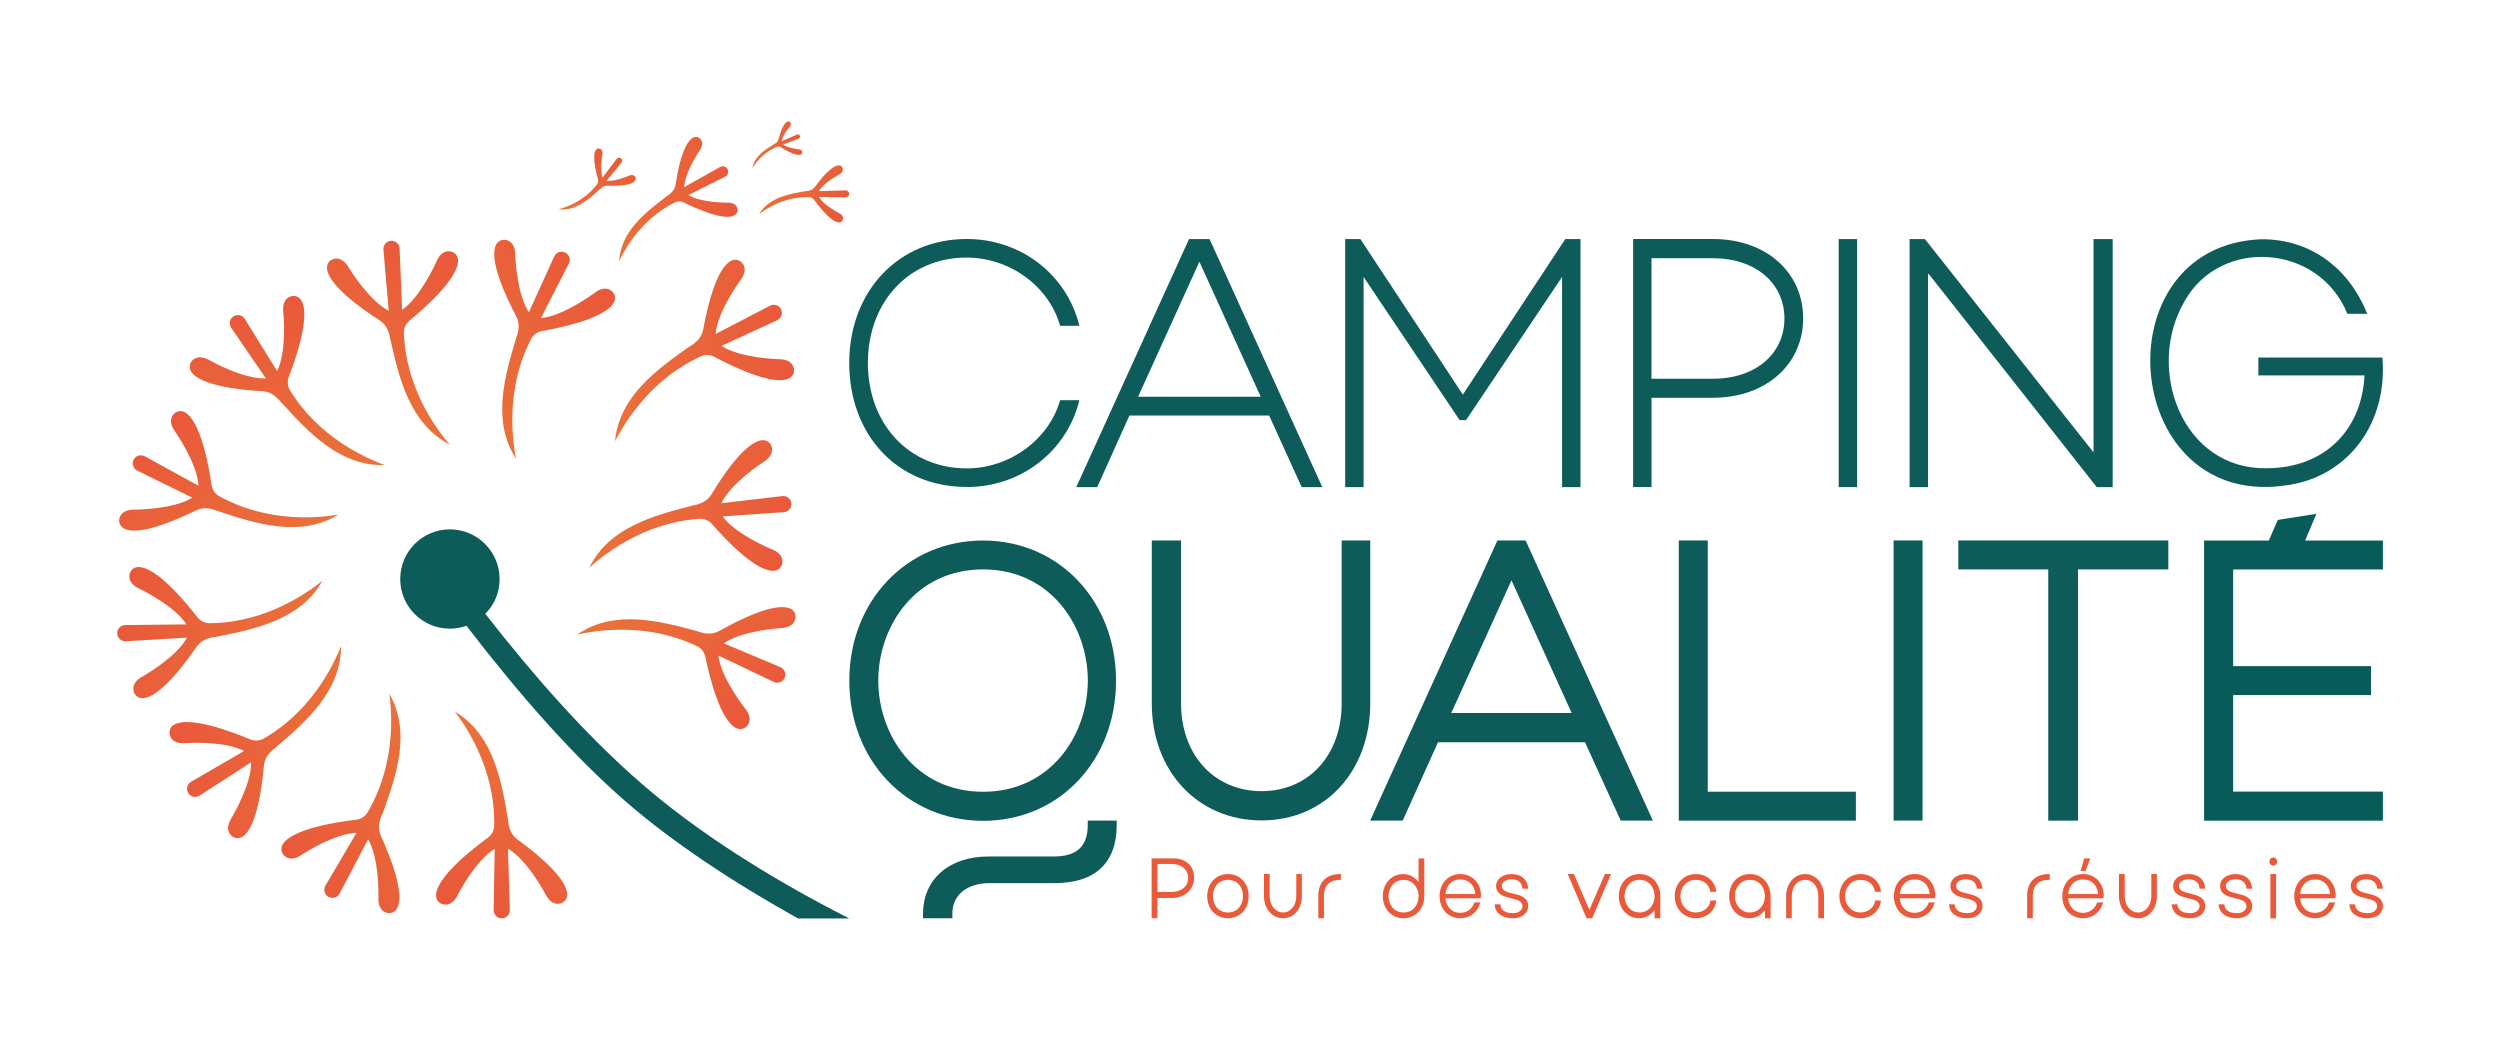 <?xml version="1.0" encoding="UTF-8"?>
<svg id="Calque_1" data-name="Calque 1" xmlns="http://www.w3.org/2000/svg" xmlns:xlink="http://www.w3.org/1999/xlink" viewBox="0 0 320.2 133.19">
  <defs>
    <style>
      .cls-1 {
        fill: #0d5c5a;
      }

      .cls-2 {
        fill: url(#Dégradé_sans_nom_19-7);
      }

      .cls-3 {
        fill: #ea593a;
      }

      .cls-4 {
        fill: url(#Dégradé_sans_nom_19-9);
      }

      .cls-5 {
        fill: url(#Dégradé_sans_nom_19-11);
      }

      .cls-6 {
        fill: url(#Dégradé_sans_nom_19-15);
      }

      .cls-7 {
        fill: url(#Dégradé_sans_nom_19-12);
      }

      .cls-8 {
        fill: url(#Dégradé_sans_nom_19-3);
      }

      .cls-9 {
        fill: url(#Dégradé_sans_nom_19-8);
      }

      .cls-10 {
        fill: url(#Dégradé_sans_nom_19);
      }

      .cls-11 {
        fill: url(#Dégradé_sans_nom_19-14);
      }

      .cls-12 {
        fill: url(#Dégradé_sans_nom_19-2);
      }

      .cls-13 {
        fill: url(#Dégradé_sans_nom_19-6);
      }

      .cls-14 {
        fill: url(#Dégradé_sans_nom_19-13);
      }

      .cls-15 {
        fill: url(#Dégradé_sans_nom_19-5);
      }

      .cls-16 {
        fill: url(#Dégradé_sans_nom_19-4);
      }

      .cls-17 {
        fill: #075b58;
      }

      .cls-18 {
        fill: url(#Dégradé_sans_nom_19-10);
      }
    </style>
    <linearGradient id="Dégradé_sans_nom_19" data-name="Dégradé sans nom 19" x1="-1139.29" y1="-112.08" x2="-1148.6" y2="-133.4" gradientTransform="translate(1207.73 -18.61) rotate(-.11) scale(1 -1)" gradientUnits="userSpaceOnUse">
      <stop offset="0" stop-color="#ea7139"/>
      <stop offset="1" stop-color="#e9583a"/>
    </linearGradient>
    <linearGradient id="Dégradé_sans_nom_19-2" data-name="Dégradé sans nom 19" x1="-742.16" y1="-1413.61" x2="-751.47" y2="-1434.93" gradientTransform="translate(1396.39 -770.63) rotate(29.34) scale(1 -1)" xlink:href="#Dégradé_sans_nom_19"/>
    <linearGradient id="Dégradé_sans_nom_19-3" data-name="Dégradé sans nom 19" x1="243.64" y1="-2351.63" x2="234.34" y2="-2372.95" gradientTransform="translate(1930.45 -1332.67) rotate(58.8) scale(1 -1)" xlink:href="#Dégradé_sans_nom_19"/>
    <linearGradient id="Dégradé_sans_nom_19-4" data-name="Dégradé sans nom 19" x1="1563.28" y1="-2683.65" x2="1553.98" y2="-2704.98" gradientTransform="translate(2671.87 -1559.45) rotate(88.25) scale(1 -1)" xlink:href="#Dégradé_sans_nom_19"/>
    <linearGradient id="Dégradé_sans_nom_19-5" data-name="Dégradé sans nom 19" x1="2875.62" y1="-2323.85" x2="2866.31" y2="-2345.17" gradientTransform="translate(3428.97 -1392.34) rotate(117.71) scale(1 -1)" xlink:href="#Dégradé_sans_nom_19"/>
    <linearGradient id="Dégradé_sans_nom_19-6" data-name="Dégradé sans nom 19" x1="3841.4" y1="-1365.23" x2="3832.1" y2="-1386.56" gradientTransform="translate(4006.03 -874.54) rotate(147.16) scale(1 -1)" xlink:href="#Dégradé_sans_nom_19"/>
    <linearGradient id="Dégradé_sans_nom_19-7" data-name="Dégradé sans nom 19" x1="4210.98" y1="-55.62" x2="4201.67" y2="-76.94" gradientTransform="translate(4253.89 -139.9) rotate(176.62) scale(1 -1)" xlink:href="#Dégradé_sans_nom_19"/>
    <linearGradient id="Dégradé_sans_nom_19-8" data-name="Dégradé sans nom 19" x1="3888.8" y1="1266.46" x2="3879.49" y2="1245.14" gradientTransform="translate(4108.47 621.66) rotate(-153.93) scale(1 -1)" xlink:href="#Dégradé_sans_nom_19"/>
    <linearGradient id="Dégradé_sans_nom_19-9" data-name="Dégradé sans nom 19" x1="2603.05" y1="2437.05" x2="2593.74" y2="2415.73" gradientTransform="translate(3406.01 1326.48) rotate(-115.83) scale(1 -1)" xlink:href="#Dégradé_sans_nom_19"/>
    <linearGradient id="Dégradé_sans_nom_19-10" data-name="Dégradé sans nom 19" x1="1659.62" y1="2666.05" x2="1650.32" y2="2644.72" gradientTransform="translate(2880.1 1482.01) rotate(-95.02) scale(1 -1)" xlink:href="#Dégradé_sans_nom_19"/>
    <linearGradient id="Dégradé_sans_nom_19-11" data-name="Dégradé sans nom 19" x1="328.88" y1="2381.75" x2="319.58" y2="2360.43" gradientTransform="translate(2114.7 1358.39) rotate(-65.56) scale(1 -1)" xlink:href="#Dégradé_sans_nom_19"/>
    <linearGradient id="Dégradé_sans_nom_19-12" data-name="Dégradé sans nom 19" x1="1050.04" y1="2669.32" x2="1045.98" y2="2660.03" gradientTransform="translate(2769.05 1071.59) rotate(-90.03) scale(1 -1)" xlink:href="#Dégradé_sans_nom_19"/>
    <linearGradient id="Dégradé_sans_nom_19-13" data-name="Dégradé sans nom 19" x1="2917.96" y1="2316.77" x2="2915.43" y2="2310.99" gradientTransform="translate(3325.5 1877.32) rotate(-111.62) scale(1 -1)" xlink:href="#Dégradé_sans_nom_19"/>
    <linearGradient id="Dégradé_sans_nom_19-14" data-name="Dégradé sans nom 19" x1="-110.07" y1="1503.75" x2="-113.61" y2="1495.65" gradientTransform="translate(1091.09 -1086.73) rotate(38.15)" xlink:href="#Dégradé_sans_nom_19"/>
    <linearGradient id="Dégradé_sans_nom_19-15" data-name="Dégradé sans nom 19" x1="3137.06" y1="2212.83" x2="3130.82" y2="2198.52" gradientTransform="translate(3495.58 1776.04) rotate(-117.68) scale(1 -1)" xlink:href="#Dégradé_sans_nom_19"/>
  </defs>
  <path class="cls-1" d="M108.78,117.64h-6.56c-7.99-4.44-16.02-9.69-22.16-15.05-6.51-5.67-13.21-13.2-20.32-22.44-.66.24-1.38.37-2.12.37-3.51,0-6.36-2.84-6.36-6.36s2.85-6.36,6.36-6.36,6.37,2.85,6.37,6.36c0,1.74-.69,3.31-1.83,4.46,6.13,7.86,12.78,15.45,19.91,21.66,7.23,6.3,16.63,12.24,26.71,17.36Z"/>
  <g>
    <g>
      <g id="_Répétition_radiale_" data-name="&amp;lt;Répétition radiale&amp;gt;">
        <path class="cls-10" d="M65.07,105.01c-.84-4.98-1.85-10.91-6.8-13.86,2.98,3.95,4.97,8.88,5.03,13.88v.71c-.02.61-.31,1.19-.81,1.55-1.91,1.39-6.67,5.1-6.64,7.43,0,.54.39,1,.92,1.11.54.12,1.32-.02,1.94-1.36,0,0,2.23-4.31,4.65-5.75l-.13,7.85c0,.58.46,1.06,1.04,1.05h0c.58,0,1.05-.49,1.03-1.07l-.24-7.85c2.45,1.41,4.73,5.69,4.73,5.69.63,1.33,1.42,1.46,1.96,1.33.52-.12.9-.59.9-1.12,0-2.18-4.19-5.49-6.32-7.04-.4-.29-.72-.66-.92-1.11-.16-.36-.3-.85-.34-1.45Z"/>
      </g>
      <g id="_Répétition_radiale_-2" data-name="&amp;lt;Répétition radiale&amp;gt;">
        <path class="cls-12" d="M48.97,104.28c1.72-4.75,3.76-10.41.9-15.42.65,4.9-.04,10.18-2.44,14.56l-.35.62c-.32.53-.85.88-1.46.95-2.35.27-8.32,1.16-9.44,3.21-.26.47-.15,1.06.25,1.42.41.37,1.16.63,2.35-.23,0,0,4.06-2.66,6.88-2.72l-3.98,6.77c-.29.5-.12,1.15.39,1.43h0c.51.28,1.15.09,1.42-.42l3.66-6.95c1.44,2.43,1.32,7.28,1.32,7.28-.1,1.47.52,1.97,1.05,2.12.51.15,1.07-.07,1.33-.54,1.07-1.89-.94-6.84-2.04-9.24-.2-.45-.31-.93-.26-1.42.04-.39.15-.89.41-1.43Z"/>
      </g>
      <g id="_Répétition_radiale_-3" data-name="&amp;lt;Répétition radiale&amp;gt;">
        <path class="cls-8" d="M35.32,95.73c3.84-3.29,8.39-7.22,8.36-12.98-1.84,4.59-5.04,8.85-9.28,11.47l-.61.37c-.53.3-1.18.34-1.74.11-2.18-.92-7.82-3.08-9.8-1.85-.46.28-.65.85-.48,1.36.18.52.7,1.12,2.16.96,0,0,4.84-.32,7.33,1.02l-6.79,3.94c-.5.29-.67.94-.36,1.44h0c.3.5.96.65,1.45.33l6.6-4.26c.06,2.82-2.43,6.99-2.43,6.99-.81,1.23-.52,1.97-.13,2.37.37.39.97.47,1.42.19,1.86-1.12,2.54-6.42,2.77-9.05.04-.49.19-.96.47-1.36.23-.32.57-.7,1.06-1.04Z"/>
      </g>
      <g id="_Répétition_radiale_-4" data-name="&amp;lt;Répétition radiale&amp;gt;">
        <path class="cls-16" d="M27.64,81.57c4.96-.98,10.86-2.16,13.66-7.19-3.86,3.09-8.74,5.22-13.73,5.42l-.71.02c-.61,0-1.19-.28-1.57-.76-1.45-1.87-5.29-6.53-7.62-6.43-.54.02-.99.42-1.08.95-.1.54.06,1.32,1.41,1.9,0,0,4.37,2.1,5.88,4.49l-7.85.09c-.58,0-1.04.49-1.02,1.07h0c.02.58.52,1.03,1.1,1l7.84-.46c-1.34,2.49-5.55,4.89-5.55,4.89-1.31.67-1.42,1.46-1.28,2,.14.52.61.88,1.15.86,2.17-.06,5.37-4.34,6.86-6.52.28-.4.64-.74,1.08-.95.36-.17.84-.33,1.44-.38Z"/>
      </g>
      <g id="_Répétition_radiale_-5" data-name="&amp;lt;Répétition radiale&amp;gt;">
        <path class="cls-15" d="M27.91,65.46c4.8,1.59,10.51,3.46,15.43.46-4.88.79-10.18.25-14.62-2.03l-.63-.33c-.54-.3-.9-.83-.99-1.44-.34-2.34-1.4-8.28-3.47-9.34-.48-.25-1.06-.12-1.41.29-.36.42-.59,1.18.3,2.35,0,0,2.77,3.98,2.91,6.8l-6.89-3.78c-.51-.28-1.15-.09-1.42.43h0c-.27.52-.06,1.15.46,1.41l7.05,3.46c-2.39,1.51-7.24,1.53-7.24,1.53-1.47-.06-1.95.57-2.09,1.11-.14.52.1,1.07.58,1.32,1.92,1.01,6.81-1.14,9.18-2.3.44-.22.92-.33,1.41-.3.4.03.89.13,1.44.37Z"/>
      </g>
      <g id="_Répétition_radiale_-6" data-name="&amp;lt;Répétition radiale&amp;gt;">
        <path class="cls-13" d="M36.06,51.57c3.4,3.74,7.45,8.18,13.21,7.99-4.64-1.71-8.99-4.78-11.73-8.95l-.39-.6c-.32-.53-.38-1.17-.16-1.74.85-2.21,2.86-7.9,1.57-9.85-.29-.45-.87-.63-1.37-.44-.52.19-1.1.73-.89,2.19,0,0,.46,4.83-.81,7.35l-4.14-6.68c-.31-.49-.96-.64-1.45-.32h0c-.49.32-.62.98-.29,1.46l4.44,6.48c-2.82.14-7.05-2.23-7.05-2.23-1.25-.77-1.98-.46-2.37-.06-.37.38-.44.98-.15,1.43,1.18,1.83,6.49,2.36,9.12,2.51.49.03.97.16,1.37.44.33.22.71.55,1.07,1.03Z"/>
      </g>
      <g id="_Répétition_radiale_-7" data-name="&amp;lt;Répétition radiale&amp;gt;">
        <path class="cls-2" d="M50,43.48c1.12,4.93,2.47,10.79,7.58,13.45-3.2-3.77-5.47-8.58-5.81-13.57l-.04-.71c-.02-.61.24-1.2.72-1.59,1.83-1.5,6.37-5.48,6.21-7.8-.03-.54-.44-.97-.98-1.06-.54-.09-1.32.1-1.86,1.47,0,0-1.98,4.43-4.32,6.01l-.32-7.85c-.02-.58-.52-1.03-1.1-.99h0c-.58.04-1.02.55-.97,1.13l.68,7.83c-2.52-1.27-5.05-5.41-5.05-5.41-.71-1.29-1.5-1.37-2.03-1.22-.51.15-.87.64-.83,1.17.12,2.17,4.49,5.25,6.71,6.67.41.26.76.62.98,1.06.18.35.35.83.42,1.43Z"/>
      </g>
      <g id="_Répétition_radiale_-8" data-name="&amp;lt;Répétition radiale&amp;gt;">
        <path class="cls-9" d="M66.11,43.3c-1.45,4.84-3.16,10.61-.02,15.44-.93-4.86-.54-10.17,1.61-14.67l.31-.64c.29-.54.8-.93,1.41-1.03,2.33-.41,8.24-1.63,9.24-3.74.23-.48.09-1.07-.33-1.4-.43-.34-1.2-.56-2.34.37,0,0-3.9,2.88-6.71,3.11l3.58-6.99c.27-.52.05-1.15-.47-1.41h0c-.52-.25-1.15-.03-1.4.5l-3.25,7.15c-1.57-2.35-1.74-7.19-1.74-7.19.02-1.47-.63-1.93-1.17-2.06-.52-.12-1.07.13-1.3.61-.96,1.95,1.33,6.78,2.56,9.11.23.43.36.91.34,1.4-.02.4-.1.89-.33,1.45Z"/>
      </g>
      <g id="_Répétition_radiale_-9" data-name="&amp;lt;Répétition radiale&amp;gt;">
        <path class="cls-4" d="M88.32,44.37c-4.13,2.92-9.03,6.4-9.54,12.14,2.26-4.4,5.85-8.33,10.32-10.55l.64-.31c.56-.25,1.2-.23,1.75.05,2.09,1.12,7.49,3.8,9.58,2.76.48-.24.73-.78.6-1.31-.13-.54-.59-1.18-2.06-1.15,0,0-4.85-.14-7.2-1.7l7.13-3.29c.53-.24.75-.87.5-1.4h0c-.26-.52-.89-.73-1.41-.46l-6.97,3.62c.21-2.82,3.07-6.73,3.07-6.73.92-1.15.7-1.91.35-2.34-.34-.42-.92-.56-1.4-.32-1.96.94-3.13,6.16-3.6,8.75-.09.48-.28.94-.6,1.31-.26.3-.63.64-1.16.94Z"/>
      </g>
      <g id="_Répétition_radiale_-10" data-name="&amp;lt;Répétition radiale&amp;gt;">
        <path class="cls-18" d="M88.71,64.75c-4.89,1.26-10.72,2.77-13.23,7.96,3.68-3.31,8.42-5.71,13.39-6.2l.71-.06c.61-.04,1.21.21,1.61.67,1.55,1.78,5.66,6.21,7.98,5.98.54-.05.96-.47,1.03-1.01.07-.55-.14-1.31-1.52-1.81,0,0-4.48-1.85-6.13-4.14l7.84-.54c.58-.04,1.01-.55.96-1.13h0c-.05-.58-.57-1-1.15-.93l-7.8.91c1.2-2.56,5.26-5.2,5.26-5.2,1.27-.74,1.33-1.54,1.16-2.07-.16-.51-.66-.85-1.2-.8-2.17.19-5.12,4.64-6.47,6.9-.25.42-.6.78-1.03,1.01-.35.19-.82.37-1.41.46Z"/>
      </g>
      <g id="_Répétition_radiale_-11" data-name="&amp;lt;Répétition radiale&amp;gt;">
        <path class="cls-5" d="M89.36,80.85c-4.88-1.31-10.69-2.86-15.44.43,4.83-1.07,10.15-.83,14.71,1.19l.65.3c.55.27.95.78,1.07,1.38.47,2.32,1.87,8.19,4,9.13.49.22,1.07.06,1.39-.37.33-.44.53-1.21-.43-2.33,0,0-2.99-3.81-3.3-6.62l7.09,3.38c.53.25,1.15.02,1.39-.51h0c.24-.53,0-1.15-.54-1.38l-7.24-3.05c2.3-1.64,7.14-1.94,7.14-1.94,1.47-.03,1.91-.68,2.03-1.23.11-.53-.16-1.06-.65-1.28-1.98-.9-6.74,1.53-9.03,2.82-.43.24-.9.38-1.39.38-.4,0-.9-.08-1.46-.29Z"/>
      </g>
    </g>
    <g>
      <path class="cls-7" d="M103.27,24.47c-2.17.36-4.76.8-6.04,2.95,1.72-1.3,3.87-2.16,6.05-2.18h.31c.27,0,.52.14.67.35.61.83,2.22,2.91,3.23,2.9.23,0,.43-.17.48-.4.05-.23,0-.58-.59-.84,0,0-1.87-.97-2.5-2.03l3.42.06c.25,0,.46-.2.46-.45h0c0-.25-.21-.46-.46-.45l-3.42.1c.62-1.07,2.48-2.06,2.48-2.06.58-.28.64-.62.58-.85-.05-.23-.25-.39-.49-.39-.95,0-2.4,1.82-3.07,2.75-.13.17-.29.32-.48.4-.16.07-.37.13-.63.15Z"/>
      <path class="cls-14" d="M99.19,18.44c-1.17.71-2.57,1.55-2.82,3.09.7-1.14,1.75-2.14,3-2.65l.18-.07c.16-.06.33-.04.47.05.54.34,1.95,1.18,2.54.94.14-.05.21-.2.19-.34-.02-.15-.14-.33-.54-.35,0,0-1.31-.13-1.91-.6l1.99-.75c.15-.06.22-.22.16-.37h0c-.06-.15-.23-.22-.37-.15l-1.96.84c.11-.76.96-1.76.96-1.76.31-.35.23-.5.14-.63-.08-.12-.24-.17-.37-.11-.55.22-.97,1.6-1.15,2.29-.03.13-.09.25-.19.34-.08.08-.18.16-.33.23Z"/>
      <path class="cls-11" d="M76.82,24.24c-1.42,1.3-3.11,2.84-5.28,2.56,1.82-.48,3.57-1.5,4.76-2.98l.17-.21c.14-.19.18-.43.12-.65-.25-.87-.8-3.09-.25-3.78.13-.16.35-.21.53-.12.19.09.39.32.26.86,0,0-.34,1.81.05,2.81l1.8-2.38c.13-.18.39-.21.56-.07h0c.17.14.2.39.06.56l-1.91,2.3c1.06.15,2.75-.59,2.75-.59.5-.25.77-.1.9.06.13.16.13.39,0,.55-.51.65-2.54.66-3.54.63-.19,0-.37.03-.54.12-.13.07-.29.18-.44.35Z"/>
      <path class="cls-6" d="M85.43,25.11c-2.7,2.05-5.92,4.49-6.13,8.35,1.42-3,3.74-5.72,6.69-7.3l.43-.22c.37-.18.8-.18,1.17,0,1.42.7,5.11,2.39,6.48,1.64.32-.17.47-.54.38-.89-.1-.36-.42-.78-1.41-.73,0,0-3.25.01-4.87-.98l4.71-2.36c.35-.18.49-.6.3-.95h0c-.18-.35-.61-.47-.95-.28l-4.6,2.58c.08-1.89,1.91-4.58,1.91-4.58.59-.79.43-1.3.18-1.58-.23-.27-.63-.35-.95-.18-1.29.68-1.97,4.2-2.23,5.94-.05.33-.17.64-.37.89-.17.21-.41.44-.75.65Z"/>
    </g>
  </g>
  <g>
    <g>
      <path class="cls-1" d="M123.82,62.38c7.01,0,12.84-4.63,14.43-11.12h-2.47c-1.41,4.99-6.4,8.73-11.96,8.73-7.41,0-12.66-5.69-12.66-13.5s5.25-13.5,12.62-13.5c5.6,0,10.59,3.71,12,8.74h2.47c-1.59-6.49-7.41-11.12-14.43-11.12-8.78,0-15.05,6.71-15.05,15.88s6.09,15.88,15.05,15.88Z"/>
      <path class="cls-1" d="M166.73,62.39h2.63l-14.44-31.77h-2.63l-14.44,31.77h2.68l4.13-9.17h17.89l4.17,9.17ZM145.77,50.81l7.85-17.29,7.85,17.29h-15.7Z"/>
      <polygon class="cls-1" points="174.65 35.47 186.95 53.81 187.77 53.81 200.07 35.47 200.07 62.39 202.43 62.39 202.43 30.62 200.48 30.62 187.36 50.54 174.24 30.62 172.29 30.62 172.29 62.39 174.65 62.39 174.65 35.47"/>
      <path class="cls-1" d="M211.52,50.95h7.81c6.99,0,11.62-4.4,11.62-10.17s-4.58-10.17-11.62-10.17h-10.16v31.77h2.36v-11.44ZM211.52,33.07h7.81c5.67,0,9.22,3.31,9.22,7.72s-3.54,7.72-9.22,7.72h-7.81v-15.43Z"/>
      <rect class="cls-1" x="235.5" y="30.62" width="2.36" height="31.77"/>
      <polygon class="cls-1" points="270.59 62.39 270.59 30.62 268.14 30.62 268.14 57.94 246.54 30.62 244.58 30.62 244.58 62.39 246.94 62.39 246.94 34.97 268.55 62.39 270.59 62.39"/>
      <path class="cls-1" d="M279.81,38.56c-5.1,8.73-.27,21.62,10.5,21.41,7.13,0,12.15-4.58,12.54-11.89h-13.6v-2.29h15.89c.7,8.32-4.27,15.04-11.8,16.29-21.71,3.81-24.64-30.66-3.66-31.44,6.25,0,11.14,3.65,13.52,9.55h-2.55c-3.62-8.95-16.2-9.84-20.84-1.64Z"/>
    </g>
    <g>
      <path class="cls-1" d="M139.32,105.65c0,2.77-1.4,4.05-4.4,4.05h-8.34c-5.08,0-8.36,2.98-8.36,7.31v.6h3.76v-.6c0-2.32,1.79-3.9,4.8-3.9h8.29c5.2,0,7.96-2.58,7.96-7.47v-.54h-3.71v.54Z"/>
      <path class="cls-1" d="M125.91,69.23c-9.76,0-17.13,7.72-17.13,17.95s7.36,17.95,17.13,17.95,17.03-7.72,17.03-17.95-7.32-17.95-17.03-17.95ZM125.91,101.41c-8.72,0-13.42-7.34-13.42-14.24s4.7-14.24,13.42-14.24,13.42,7.34,13.42,14.24-4.7,14.24-13.42,14.24Z"/>
      <g>
        <path class="cls-1" d="M175.49,69.22h-3.65v20.87c0,6.62-4.22,11.24-10.26,11.24s-10.31-4.62-10.31-11.24v-20.87h-3.75v20.87c0,8.69,5.91,14.99,14.06,14.99s13.92-6.31,13.92-14.99v-20.87Z"/>
        <path class="cls-1" d="M195.4,69.22h-3.61l-16.3,35.88h4.17l4.52-10.03h18.83l4.57,10.03h4.12l-16.15-35.55-.15-.33ZM201.31,91.32h-15.43l7.71-16.99,7.71,16.99Z"/>
        <polygon class="cls-1" points="218.73 69.22 215.02 69.22 215.02 105.11 237.7 105.11 237.7 101.4 218.73 101.4 218.73 69.22"/>
        <rect class="cls-1" x="242.53" y="69.22" width="3.71" height="35.88"/>
        <polygon class="cls-1" points="250.82 72.93 262.34 72.93 262.34 105.11 266.15 105.11 266.15 72.93 277.72 72.93 277.72 69.22 250.82 69.22 250.82 72.93"/>
        <polygon class="cls-17" points="286.02 72.94 286.02 85.32 303.68 85.32 303.68 89.02 286.02 89.02 286.02 101.39 305.2 101.39 305.2 105.11 282.3 105.11 282.3 69.23 290.59 69.23 291.74 66.59 296.69 65.81 295.24 69.23 305.2 69.23 305.2 72.94 286.02 72.94"/>
      </g>
    </g>
    <g>
      <path class="cls-3" d="M150.24,109.94h-2.74v7.67h.75v-2.6h1.8c1.68,0,2.89-1.08,2.89-2.57s-.99-2.5-2.69-2.5ZM152.18,112.44c0,1.08-.86,1.8-2.14,1.8h-1.8v-3.59h1.8c1.28,0,2.14.72,2.14,1.8Z"/>
      <path class="cls-3" d="M157.28,111.95c-1.54,0-2.66,1.19-2.66,2.83s1.12,2.83,2.66,2.83,2.65-1.19,2.65-2.83-1.11-2.83-2.65-2.83ZM157.28,116.87c-1.14,0-1.93-.86-1.93-2.09s.79-2.09,1.93-2.09,1.92.86,1.92,2.09-.79,2.09-1.92,2.09Z"/>
      <path class="cls-3" d="M166.03,114.78c0,1.19-.73,2.09-1.69,2.09s-1.72-.88-1.72-2.09v-2.84h-.73v2.84c0,1.61,1.05,2.83,2.45,2.83s2.4-1.22,2.4-2.83v-2.84h-.71v2.84Z"/>
      <path class="cls-3" d="M168.85,114.78v2.83h.72v-2.83c0-1.37.72-2.09,2.08-2.09h.09v-.74h-.09c-1.78,0-2.81,1.03-2.81,2.83Z"/>
      <path class="cls-3" d="M181.69,112.98c-.46-.65-1.19-1.03-1.99-1.03-1.47,0-2.59,1.22-2.59,2.83s1.11,2.83,2.65,2.83,2.66-1.19,2.66-2.83v-4.83h-.73v3.03ZM179.76,116.87c-1.26,0-1.92-1.05-1.92-2.09,0-1.19.82-2.09,1.92-2.09s1.93.9,1.93,2.09c0,1.01-.6,2.09-1.93,2.09Z"/>
      <path class="cls-3" d="M187.05,111.95c-1.55,0-2.67,1.19-2.67,2.83s1.11,2.83,2.65,2.83c1.21,0,2.19-.73,2.55-1.92l.03-.11h-.77l-.02.06c-.27.79-.96,1.28-1.8,1.28-1.04,0-1.79-.75-1.89-1.87h4.52v-.07c.02-.08.03-.2.03-.28,0-1.59-1.11-2.75-2.64-2.75ZM187.05,112.63c1.06,0,1.84.77,1.91,1.88h-3.82c.1-1.14.84-1.88,1.91-1.88Z"/>
      <path class="cls-3" d="M193.8,114.45c-.78-.19-1.45-.35-1.45-.99,0-.47.55-.85,1.22-.85.83,0,1.36.42,1.42,1.13v.08h.73v-.09c-.1-1.11-.89-1.78-2.14-1.78-1.12,0-1.96.65-1.96,1.51,0,1.12,1.02,1.37,1.92,1.59.78.19,1.46.36,1.46,1,0,.45-.41.91-1.21.91-.96,0-1.54-.37-1.62-1.05v-.08h-.73v.09c.13,1.08.98,1.69,2.36,1.69,1.12,0,1.93-.65,1.93-1.55,0-1.15-1.03-1.39-1.93-1.61Z"/>
      <polygon class="cls-3" points="203.57 116.53 201.6 111.99 201.58 111.94 200.79 111.94 203.19 117.56 203.21 117.61 203.93 117.61 206.29 112.06 206.34 111.94 205.56 111.94 203.57 116.53"/>
      <path class="cls-3" d="M209.99,111.95c-1.54,0-2.65,1.19-2.65,2.83s1.14,2.83,2.59,2.83c.79,0,1.52-.39,1.99-1.05v1.05h.73v-2.83c0-1.64-1.12-2.83-2.66-2.83ZM209.99,116.87c-1.09,0-1.92-.9-1.92-2.09,0-1.04.66-2.09,1.92-2.09,1.32,0,1.93,1.08,1.93,2.09,0,1.19-.83,2.09-1.93,2.09Z"/>
      <path class="cls-3" d="M217.19,112.69c.98,0,1.69.56,1.86,1.46v.07h.77v-.1c-.2-1.3-1.25-2.17-2.62-2.17-1.54,0-2.7,1.22-2.7,2.83s1.16,2.83,2.7,2.83c1.35,0,2.42-.9,2.61-2.18v-.1s-.74,0-.74,0v.07c-.16.88-.91,1.47-1.87,1.47-1.12,0-1.97-.9-1.97-2.09s.83-2.09,1.97-2.09Z"/>
      <path class="cls-3" d="M224.12,111.95c-1.54,0-2.65,1.19-2.65,2.83s1.14,2.83,2.59,2.83c.79,0,1.52-.39,1.99-1.05v1.05h.73v-2.83c0-1.64-1.12-2.83-2.66-2.83ZM224.12,116.87c-1.09,0-1.92-.9-1.92-2.09,0-1.04.66-2.09,1.92-2.09,1.32,0,1.93,1.08,1.93,2.09,0,1.19-.83,2.09-1.93,2.09Z"/>
      <path class="cls-3" d="M231.2,111.95c-1.39,0-2.43,1.22-2.43,2.83v2.83h.72v-2.83c0-1.21.72-2.09,1.71-2.09s1.69.88,1.69,2.09v2.83h.73v-2.83c0-1.61-1.04-2.83-2.42-2.83Z"/>
      <path class="cls-3" d="M238.28,112.69c.98,0,1.69.56,1.86,1.46v.07h.77v-.1c-.2-1.3-1.25-2.17-2.62-2.17-1.54,0-2.7,1.22-2.7,2.83s1.16,2.83,2.7,2.83c1.35,0,2.42-.9,2.61-2.18v-.1s-.74,0-.74,0v.07c-.16.88-.91,1.47-1.87,1.47-1.12,0-1.97-.9-1.97-2.09s.83-2.09,1.97-2.09Z"/>
      <path class="cls-3" d="M245.24,111.95c-1.55,0-2.67,1.19-2.67,2.83s1.11,2.83,2.65,2.83c1.21,0,2.19-.73,2.55-1.92l.03-.11h-.77l-.02.06c-.27.79-.96,1.28-1.8,1.28-1.04,0-1.79-.75-1.89-1.87h4.52v-.07c.02-.08.03-.2.03-.28,0-1.59-1.11-2.75-2.64-2.75ZM245.24,112.63c1.06,0,1.84.77,1.91,1.88h-3.82c.1-1.14.84-1.88,1.91-1.88Z"/>
      <path class="cls-3" d="M251.99,114.45c-.78-.19-1.45-.35-1.45-.99,0-.47.55-.85,1.22-.85.83,0,1.36.42,1.42,1.13v.08h.73v-.09c-.1-1.11-.89-1.78-2.14-1.78-1.12,0-1.96.65-1.96,1.51,0,1.12,1.02,1.37,1.92,1.59.78.19,1.46.36,1.46,1,0,.45-.41.91-1.21.91-.96,0-1.54-.37-1.62-1.05v-.08h-.73v.09c.13,1.08.98,1.69,2.36,1.69,1.12,0,1.93-.65,1.93-1.55,0-1.15-1.03-1.39-1.93-1.61Z"/>
      <path class="cls-3" d="M259.64,114.78v2.83h.72v-2.83c0-1.37.72-2.09,2.08-2.09h.09v-.74h-.09c-1.78,0-2.81,1.03-2.81,2.83Z"/>
      <path class="cls-3" d="M266.81,111.95c-1.55,0-2.67,1.19-2.67,2.83s1.11,2.83,2.65,2.83c1.21,0,2.19-.73,2.55-1.92l.03-.11h-.77l-.02.06c-.27.79-.96,1.28-1.8,1.28-1.04,0-1.79-.75-1.89-1.87h4.52v-.07c.02-.08.03-.2.03-.28,0-1.59-1.11-2.75-2.64-2.75ZM266.81,112.63c1.06,0,1.84.77,1.91,1.88h-3.82c.1-1.14.84-1.88,1.91-1.88Z"/>
      <polygon class="cls-3" points="267.73 109.95 266.93 109.95 266.49 111.57 267.1 111.57 267.73 109.95"/>
      <path class="cls-3" d="M275.54,114.78c0,1.19-.73,2.09-1.69,2.09s-1.72-.88-1.72-2.09v-2.84h-.73v2.84c0,1.61,1.05,2.83,2.45,2.83s2.4-1.22,2.4-2.83v-2.84h-.71v2.84Z"/>
      <path class="cls-3" d="M280.52,114.45c-.78-.19-1.45-.35-1.45-.99,0-.47.55-.85,1.22-.85.83,0,1.36.42,1.42,1.13v.08h.73v-.09c-.1-1.11-.89-1.78-2.14-1.78-1.12,0-1.96.65-1.96,1.51,0,1.12,1.02,1.37,1.92,1.59.78.19,1.46.36,1.46,1,0,.45-.41.91-1.21.91-.96,0-1.54-.37-1.62-1.05v-.08h-.73v.09c.13,1.08.98,1.69,2.36,1.69,1.12,0,1.93-.65,1.93-1.55,0-1.15-1.03-1.39-1.93-1.61Z"/>
      <path class="cls-3" d="M286.53,114.45c-.78-.19-1.45-.35-1.45-.99,0-.47.55-.85,1.22-.85.83,0,1.36.42,1.42,1.13v.08h.73v-.09c-.1-1.11-.89-1.78-2.14-1.78-1.12,0-1.96.65-1.96,1.51,0,1.12,1.02,1.37,1.92,1.59.78.19,1.46.36,1.46,1,0,.45-.41.91-1.21.91-.96,0-1.54-.37-1.62-1.05v-.08h-.73v.09c.13,1.08.98,1.69,2.36,1.69,1.12,0,1.93-.65,1.93-1.55,0-1.15-1.03-1.39-1.93-1.61Z"/>
      <rect class="cls-3" x="290.79" y="111.94" width=".73" height="5.68"/>
      <path class="cls-3" d="M291.16,109.84c-.29,0-.49.21-.49.51s.21.51.49.51.49-.21.49-.51-.2-.51-.49-.51Z"/>
      <path class="cls-3" d="M296.52,111.95c-1.55,0-2.67,1.19-2.67,2.83s1.11,2.83,2.65,2.83c1.21,0,2.19-.73,2.55-1.92l.03-.11h-.77l-.02.06c-.27.79-.96,1.28-1.8,1.28-1.04,0-1.79-.75-1.89-1.87h4.52v-.07c.02-.08.03-.2.03-.28,0-1.59-1.11-2.75-2.64-2.75ZM296.52,112.63c1.06,0,1.84.77,1.91,1.88h-3.82c.1-1.14.84-1.88,1.91-1.88Z"/>
      <path class="cls-3" d="M303.27,114.45c-.78-.19-1.45-.35-1.45-.99,0-.47.55-.85,1.22-.85.83,0,1.36.42,1.42,1.13v.08h.73v-.09c-.1-1.11-.89-1.78-2.14-1.78-1.12,0-1.96.65-1.96,1.51,0,1.12,1.02,1.37,1.92,1.59.78.19,1.46.36,1.46,1,0,.45-.41.91-1.21.91-.96,0-1.54-.37-1.62-1.05v-.08h-.73v.09c.13,1.08.98,1.69,2.36,1.69,1.12,0,1.93-.65,1.93-1.55,0-1.15-1.03-1.39-1.93-1.61Z"/>
    </g>
  </g>
</svg>